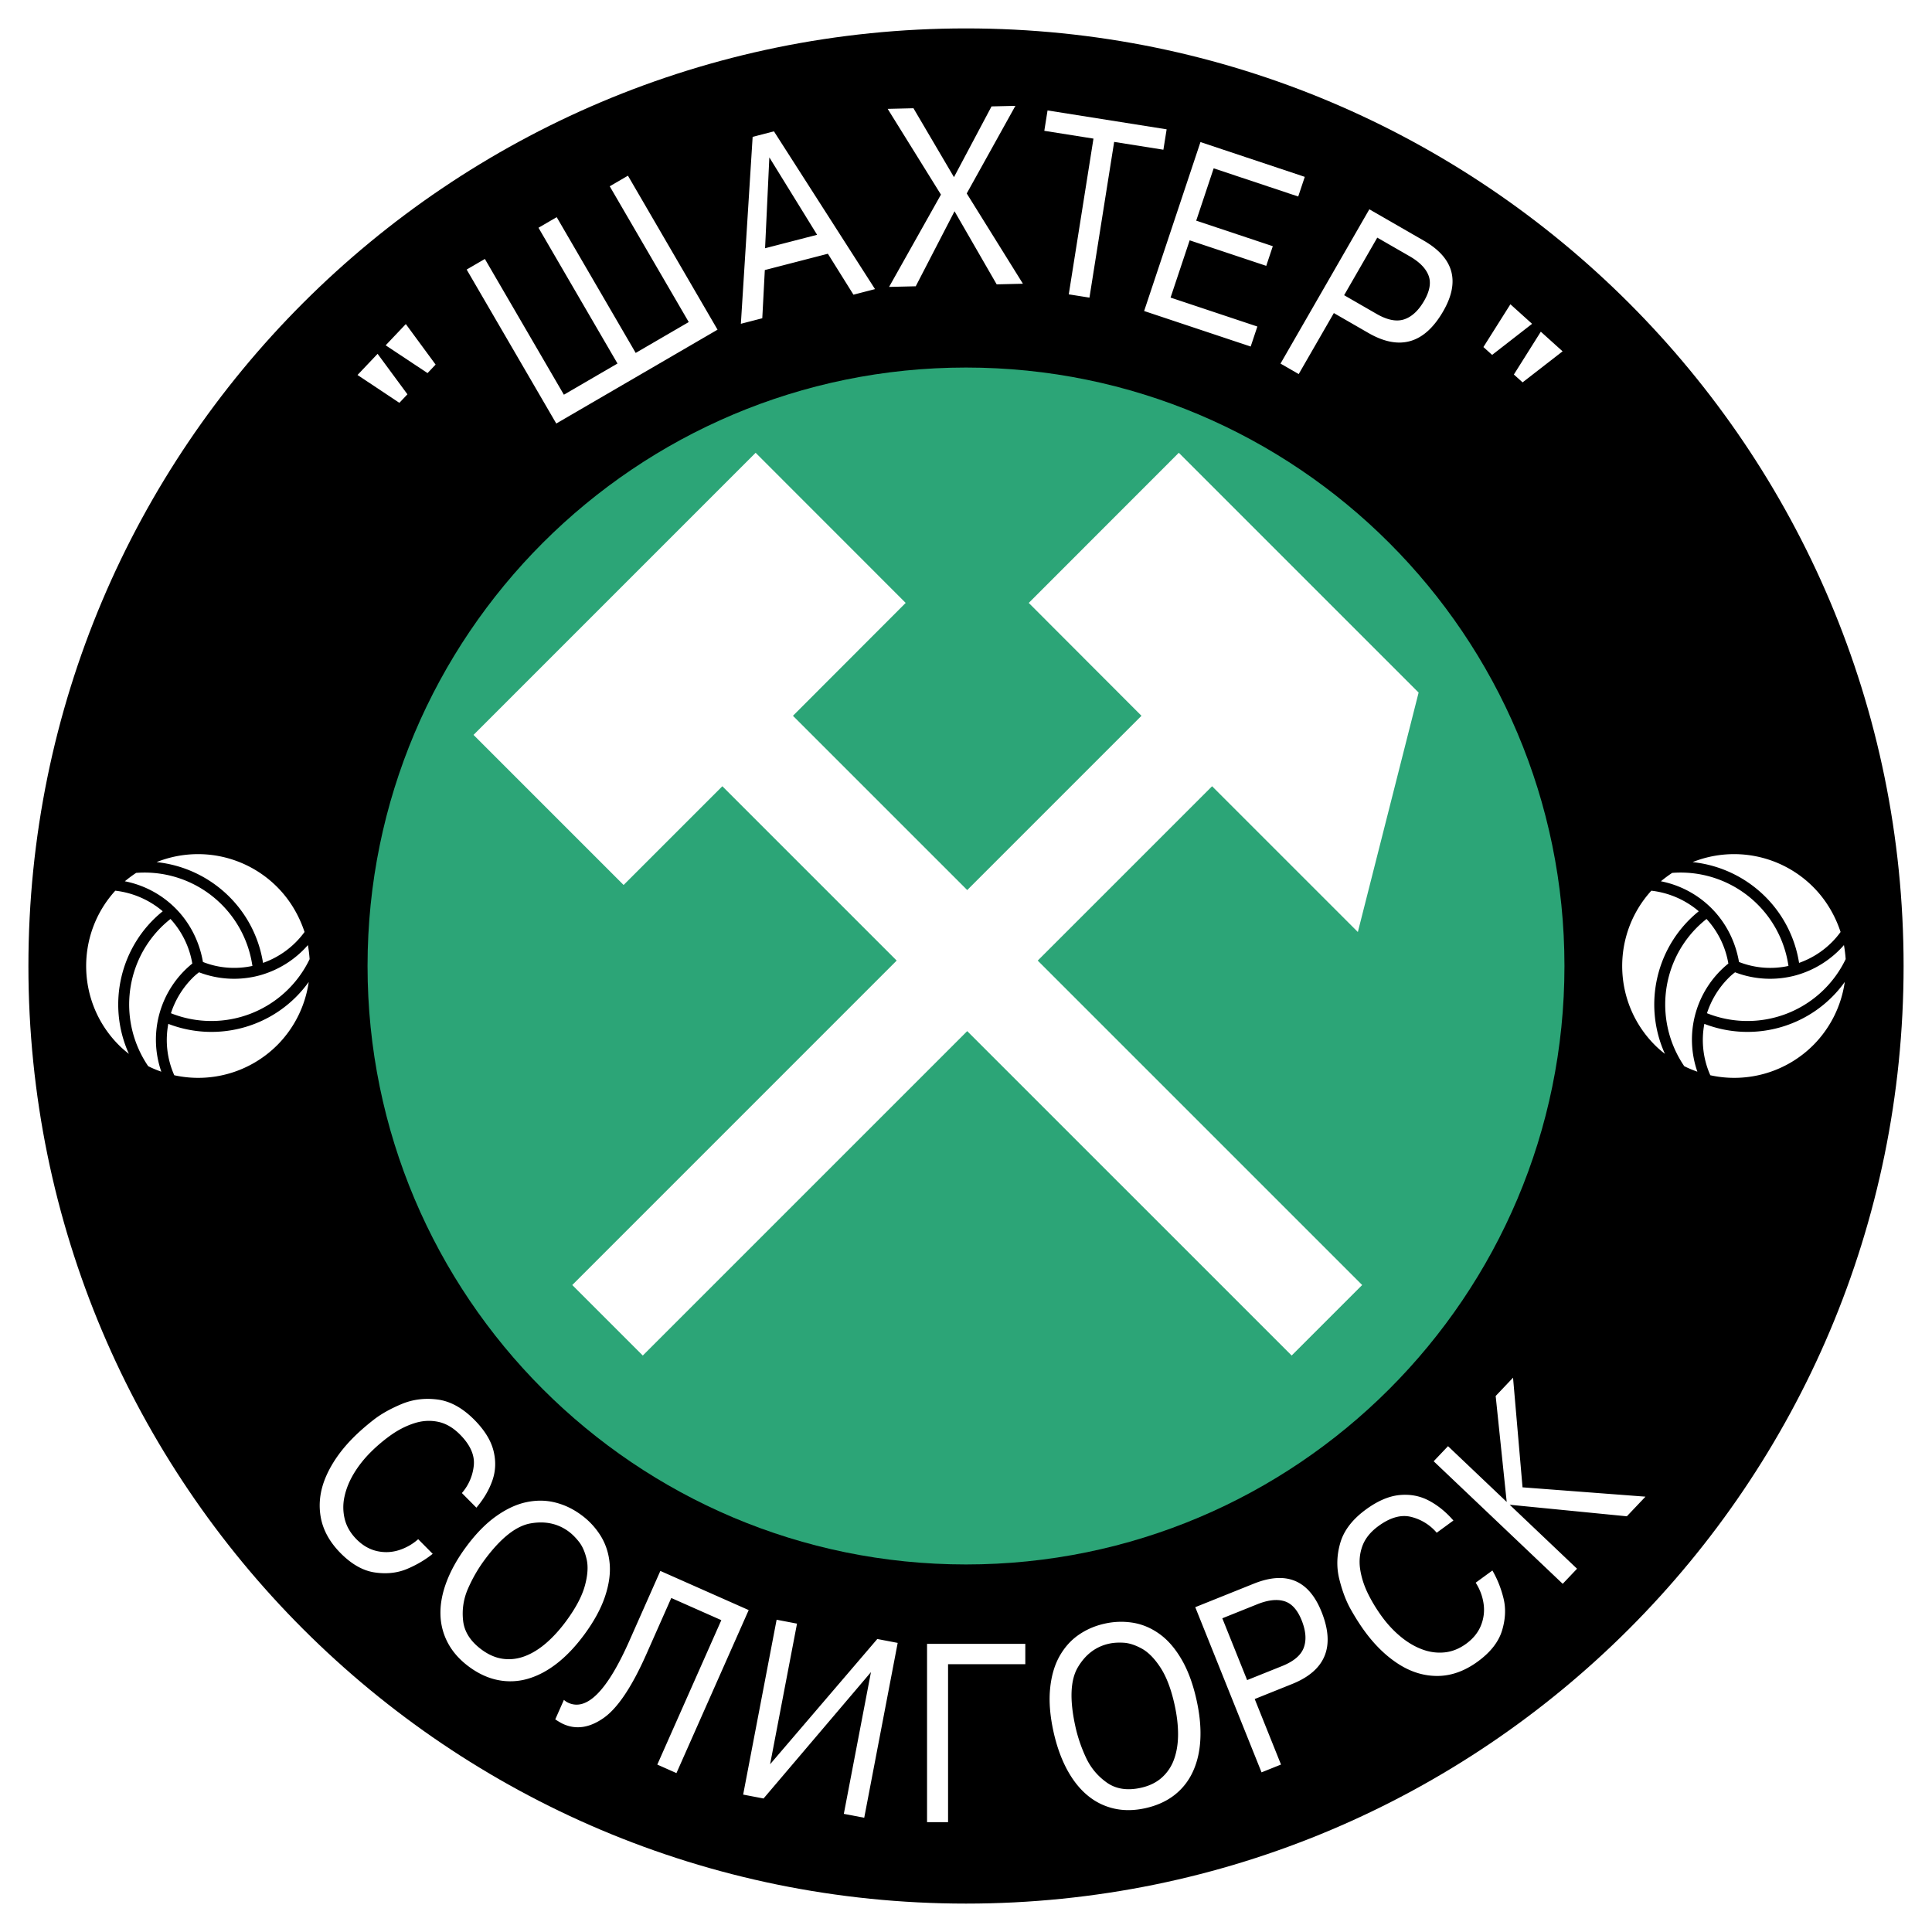 <svg xmlns="http://www.w3.org/2000/svg" width="2500" height="2500" viewBox="0 0 192.756 192.756"><g fill-rule="evenodd" clip-rule="evenodd"><path fill="#fff" d="M0 0h192.756v192.756H0V0z"/><path d="M96.378 189.922c51.661 0 93.544-41.881 93.544-93.544 0-51.662-41.883-93.543-93.544-93.543-51.662 0-93.543 41.882-93.543 93.543-.001 51.663 41.881 93.544 93.543 93.544z"/><path d="M96.378 156.086c32.976 0 59.708-26.732 59.708-59.708 0-32.975-26.732-59.708-59.708-59.708S36.67 63.403 36.67 96.378c0 32.976 26.732 59.708 59.708 59.708z" fill="#2ca577"/><path d="M37.673 35.301l2.977 4.039-.806.85-4.174-2.777 2.003-2.112zm2.816-2.969l2.972 4.043-.805.849-4.178-2.772 2.011-2.12zM56.259 39.381l5.348-3.112-7.882-13.546 1.817-1.057 7.882 13.545 5.292-3.079-7.883-13.546 1.817-1.057 8.939 15.363-16.09 9.363-8.94-15.362 1.817-1.057 7.883 13.545zM76.757 15.702l4.766 7.723-5.191 1.342.425-9.065zm5.841 9.614L85.15 29.4l2.15-.556-10.084-15.74-2.125.55-1.175 18.651 2.137-.553.253-4.809 6.292-1.627zM95.234 21.078l-3.87 7.484-2.66.063 5.174-9.208-5.315-8.556 2.573-.061 4.042 6.874 3.748-7.058 2.381-.056-4.856 8.741 5.606 9.007-2.618.063-4.205-7.293zM119.346 22.016l7.642 2.547-.654 1.961-7.641-2.547-1.906 5.713 8.66 2.887-.666 1.997-10.631-3.545 5.62-16.855 10.408 3.471-.655 1.961-8.435-2.813-1.742 5.223zM140.645 25.57c.979.564 1.604 1.2 1.877 1.908.275.709.131 1.552-.432 2.53-.564.98-1.23 1.598-1.994 1.853-.766.255-1.686.073-2.76-.546l-3.232-1.862 3.307-5.744 3.234 1.861zm-12.889 10.705l1.816 1.046 3.506-6.087 3.451 1.988c3.109 1.791 5.598 1.065 7.465-2.178 1.707-2.962 1.057-5.308-1.949-7.039l-5.426-3.124-8.863 15.394zM109.096 13.829l-4.905-.778.323-2.033 11.882 1.885-.324 2.034-4.912-.779-2.465 15.536-2.064-.328 2.465-15.537zM152.857 32.308l-3.988 3.101-.869-.784 2.693-4.268 2.164 1.951zm3.043 2.744l-3.992 3.097-.869-.784 2.688-4.272 2.173 1.959zM41.723 153.566l1.447 1.459c-.753.607-1.607 1.109-2.563 1.51s-2.021.52-3.195.352c-1.174-.166-2.312-.805-3.416-1.914-1.122-1.129-1.792-2.361-2.011-3.693-.219-1.332-.03-2.676.568-4.031.597-1.354 1.518-2.648 2.762-3.885.557-.553 1.205-1.119 1.946-1.699s1.671-1.105 2.792-1.576 2.318-.623 3.594-.459 2.501.84 3.678 2.023c1.01 1.02 1.645 2.043 1.907 3.074.261 1.029.227 2.02-.104 2.971s-.865 1.857-1.599 2.723l-1.447-1.459a4.922 4.922 0 0 0 1.186-2.73c.113-1.035-.346-2.072-1.377-3.111-.684-.688-1.412-1.109-2.187-1.268-.774-.16-1.554-.115-2.338.133s-1.54.623-2.267 1.125a15.777 15.777 0 0 0-2.104 1.762c-.66.656-1.219 1.361-1.678 2.119s-.773 1.527-.943 2.307a4.899 4.899 0 0 0 .024 2.273c.186.736.578 1.404 1.177 2.008.602.605 1.271.994 2.009 1.166.738.17 1.469.145 2.19-.078a5.307 5.307 0 0 0 1.949-1.102zM46.205 161.695a6.154 6.154 0 0 1 .486-3.193c.446-1.02.984-1.957 1.615-2.816 1.616-2.199 3.153-3.43 4.61-3.693 1.457-.262 2.729.006 3.818.805.357.264.705.611 1.044 1.045.338.434.59 1.014.754 1.74s.103 1.609-.186 2.65c-.289 1.039-.904 2.199-1.843 3.479-.64.871-1.308 1.607-2.002 2.209-.694.6-1.401 1.037-2.123 1.312s-1.447.365-2.177.27-1.441-.4-2.136-.91c-1.119-.823-1.739-1.788-1.86-2.898zm3.514 5.932a6.229 6.229 0 0 0 2.987-.148c.993-.293 1.96-.811 2.902-1.553.941-.74 1.841-1.695 2.7-2.863.962-1.309 1.645-2.564 2.05-3.768.404-1.201.56-2.309.466-3.318s-.39-1.922-.888-2.732a7.445 7.445 0 0 0-1.97-2.117c-.803-.59-1.665-1-2.585-1.227-.921-.23-1.881-.238-2.879-.025s-2.012.689-3.041 1.426c-1.029.738-2.023 1.76-2.982 3.066-.847 1.15-1.486 2.295-1.918 3.428-.432 1.135-.638 2.215-.617 3.246a6.318 6.318 0 0 0 .748 2.887c.478.895 1.185 1.686 2.121 2.375.938.688 1.907 1.132 2.906 1.323zM55.398 171.543l.863-1.947c.134.123.288.225.465.303 1.851.82 3.873-1.242 6.064-6.188l3.093-6.979 8.814 3.906-7.208 16.264-1.91-.848 6.388-14.41-4.994-2.213-2.491 5.621c-1.44 3.248-2.857 5.363-4.251 6.346-1.394.98-2.731 1.188-4.012.619-.197-.085-.47-.244-.821-.474zM76.833 176.02l10.695-12.497 2.034.389-3.338 17.445-2.035-.388 2.707-14.141-10.717 12.608-2.034-.389 3.338-17.447 2.035.39-2.685 14.03zM94.588 166.039v15.756h-2.096v-17.789h9.803v2.033h-7.707zM110.428 177.848c-.912-.645-1.605-1.475-2.078-2.488s-.824-2.043-1.055-3.09c-.592-2.682-.51-4.66.248-5.934s1.793-2.057 3.107-2.346c.432-.096.92-.127 1.467-.094s1.148.229 1.801.586c.652.359 1.275.992 1.867 1.902s1.061 2.145 1.404 3.703c.234 1.061.35 2.055.346 2.979-.004.922-.139 1.746-.406 2.475a4.393 4.393 0 0 1-1.225 1.82c-.549.488-1.244.824-2.082 1.008-1.349.299-2.482.125-3.394-.521zm6.744 1.246c.799-.623 1.414-1.406 1.846-2.346s.68-2.01.74-3.205c.062-1.199-.062-2.506-.377-3.924-.35-1.586-.842-2.928-1.477-4.027-.637-1.1-1.363-1.947-2.182-2.543-.82-.598-1.697-.977-2.631-1.139a7.394 7.394 0 0 0-2.879.082c-.969.213-1.84.592-2.615 1.133s-1.41 1.258-1.906 2.148c-.494.891-.803 1.967-.924 3.229-.121 1.26-.008 2.682.34 4.266.309 1.396.746 2.633 1.312 3.707.568 1.072 1.244 1.941 2.029 2.607s1.67 1.113 2.652 1.346c.984.232 2.041.225 3.17-.025 1.134-.251 2.101-.686 2.902-1.309zM125.449 160.053c1.059-.424 1.953-.525 2.686-.303.732.221 1.309.855 1.73 1.904.422 1.053.494 1.961.217 2.723s-.998 1.375-2.158 1.842l-3.498 1.404-2.475-6.166 3.498-1.404zm.416 16.775l1.941-.779-2.623-6.537 3.721-1.494c3.354-1.344 4.334-3.75 2.943-7.215-1.27-3.164-3.521-4.098-6.758-2.799l-5.838 2.344 6.614 16.48zM147.229 157.906l1.668-1.217c.486.836.855 1.756 1.105 2.764.25 1.004.203 2.078-.139 3.215-.344 1.139-1.15 2.172-2.42 3.1-1.289.941-2.611 1.422-3.965 1.441s-2.656-.369-3.906-1.16c-1.25-.793-2.393-1.896-3.426-3.311-.463-.635-.926-1.361-1.387-2.18s-.84-1.818-1.133-2.996c-.295-1.18-.264-2.389.094-3.625.357-1.238 1.213-2.354 2.566-3.342 1.162-.848 2.273-1.326 3.336-1.432 1.061-.104 2.037.078 2.93.549.893.469 1.711 1.133 2.455 1.99l-1.666 1.219a4.877 4.877 0 0 0-2.523-1.572c-1.006-.264-2.102.037-3.291.906-.787.574-1.316 1.232-1.594 1.975-.275.742-.352 1.52-.229 2.332s.379 1.613.764 2.406c.387.791.859 1.572 1.42 2.34.547.748 1.16 1.404 1.84 1.969.68.566 1.391.99 2.137 1.271.744.283 1.496.387 2.254.311s1.482-.367 2.172-.871c.691-.506 1.18-1.111 1.463-1.814.283-.705.371-1.432.262-2.178s-.371-1.443-.787-2.09zM150.324 149.848l-1.101-10.569 1.734-1.828.947 10.94 12.266.931-1.859 1.959-11.69-1.152 6.721 6.383-1.43 1.506-12.873-12.227 1.43-1.506 5.855 5.563zM102.639 60.153l11.246 11.262L96.5 88.801 79.113 71.415 90.36 60.153 75.389 45.174 47.242 73.321l14.974 14.975 9.853-9.852 17.393 17.393-32.368 32.37 7.036 7.035 32.37-32.367 32.369 32.367 7.035-7.035-32.369-32.369 17.395-17.394 14.543 14.542 6.062-23.887-23.926-23.925-14.97 14.979zM17.01 91.684c-.337.27-.662.553-.988.881-3.658 3.703-4.173 9.49-1.239 13.806.434.221.867.393 1.312.553a9.759 9.759 0 0 1 3.091-10.791 8.736 8.736 0 0 0-2.188-4.46l.012.011z" fill="#fff"/><path d="M17.054 101.09a10.874 10.874 0 0 0 13.837-5.398 13.405 13.405 0 0 0-.172-1.401 9.878 9.878 0 0 1-4.796 3.018 9.774 9.774 0 0 1-6.065-.303 5.873 5.873 0 0 0-.698.611 8.862 8.862 0 0 0-2.106 3.473z" fill="#fff"/><path d="M25.182 96.367a10.871 10.871 0 0 0-11.599-9.278c-.396.259-.768.542-1.128.836a9.793 9.793 0 0 1 5.004 2.646c1.48 1.463 2.438 3.362 2.789 5.405 1.569.622 3.3.752 4.957.391h-.023z" fill="#fff"/><path d="M11.503 88.865c-4.028 4.429-3.848 11.25.406 15.456.294.291.623.568.951.824-2.249-4.965-.846-10.827 3.375-14.228a8.845 8.845 0 0 0-4.732-2.052zM17.394 107.279a11.145 11.145 0 0 0 10.311-3.051A11.154 11.154 0 0 0 30.8 97.97c-3.164 4.424-8.925 6.139-14.008 4.182a8.651 8.651 0 0 0 .591 5.115l.011.012zM30.384 92.984c-.571-1.726-1.515-3.286-2.784-4.54a11.145 11.145 0 0 0-11.979-2.431 12.055 12.055 0 0 1 7.206 3.404 11.944 11.944 0 0 1 3.415 6.651 8.707 8.707 0 0 0 4.142-3.084zM170.262 91.684c-.338.27-.662.553-.988.881-3.658 3.703-4.174 9.49-1.238 13.806.434.221.867.393 1.311.553a9.722 9.722 0 0 1-.221-5.676 9.779 9.779 0 0 1 3.312-5.115 8.744 8.744 0 0 0-2.188-4.46l.012.011z" fill="#fff"/><path d="M170.305 101.09a10.875 10.875 0 0 0 13.838-5.398 13.963 13.963 0 0 0-.172-1.401 9.876 9.876 0 0 1-4.797 3.018 9.778 9.778 0 0 1-6.066-.303 5.847 5.847 0 0 0-.695.611 8.843 8.843 0 0 0-2.108 3.473z" fill="#fff"/><path d="M178.434 96.367a10.87 10.87 0 0 0-11.6-9.278c-.395.259-.768.542-1.127.836a9.796 9.796 0 0 1 5.004 2.646c1.48 1.463 2.438 3.362 2.789 5.405a8.535 8.535 0 0 0 4.957.391h-.023z" fill="#fff"/><path d="M164.754 88.865c-4.029 4.429-3.848 11.25.406 15.456.293.291.621.568.951.824-2.25-4.965-.846-10.827 3.375-14.228a8.849 8.849 0 0 0-4.732-2.052zM170.645 107.279a11.144 11.144 0 0 0 10.311-3.051 11.156 11.156 0 0 0 3.096-6.258c-3.164 4.424-8.926 6.139-14.008 4.182a8.635 8.635 0 0 0 .59 5.115l.011.012zM183.635 92.984c-.57-1.726-1.514-3.286-2.783-4.54a11.144 11.144 0 0 0-11.979-2.431 12.05 12.05 0 0 1 7.205 3.404 11.951 11.951 0 0 1 3.416 6.651 8.707 8.707 0 0 0 3.295-2.086c.313-.317.592-.646.846-.998z" fill="#fff"/></g></svg>